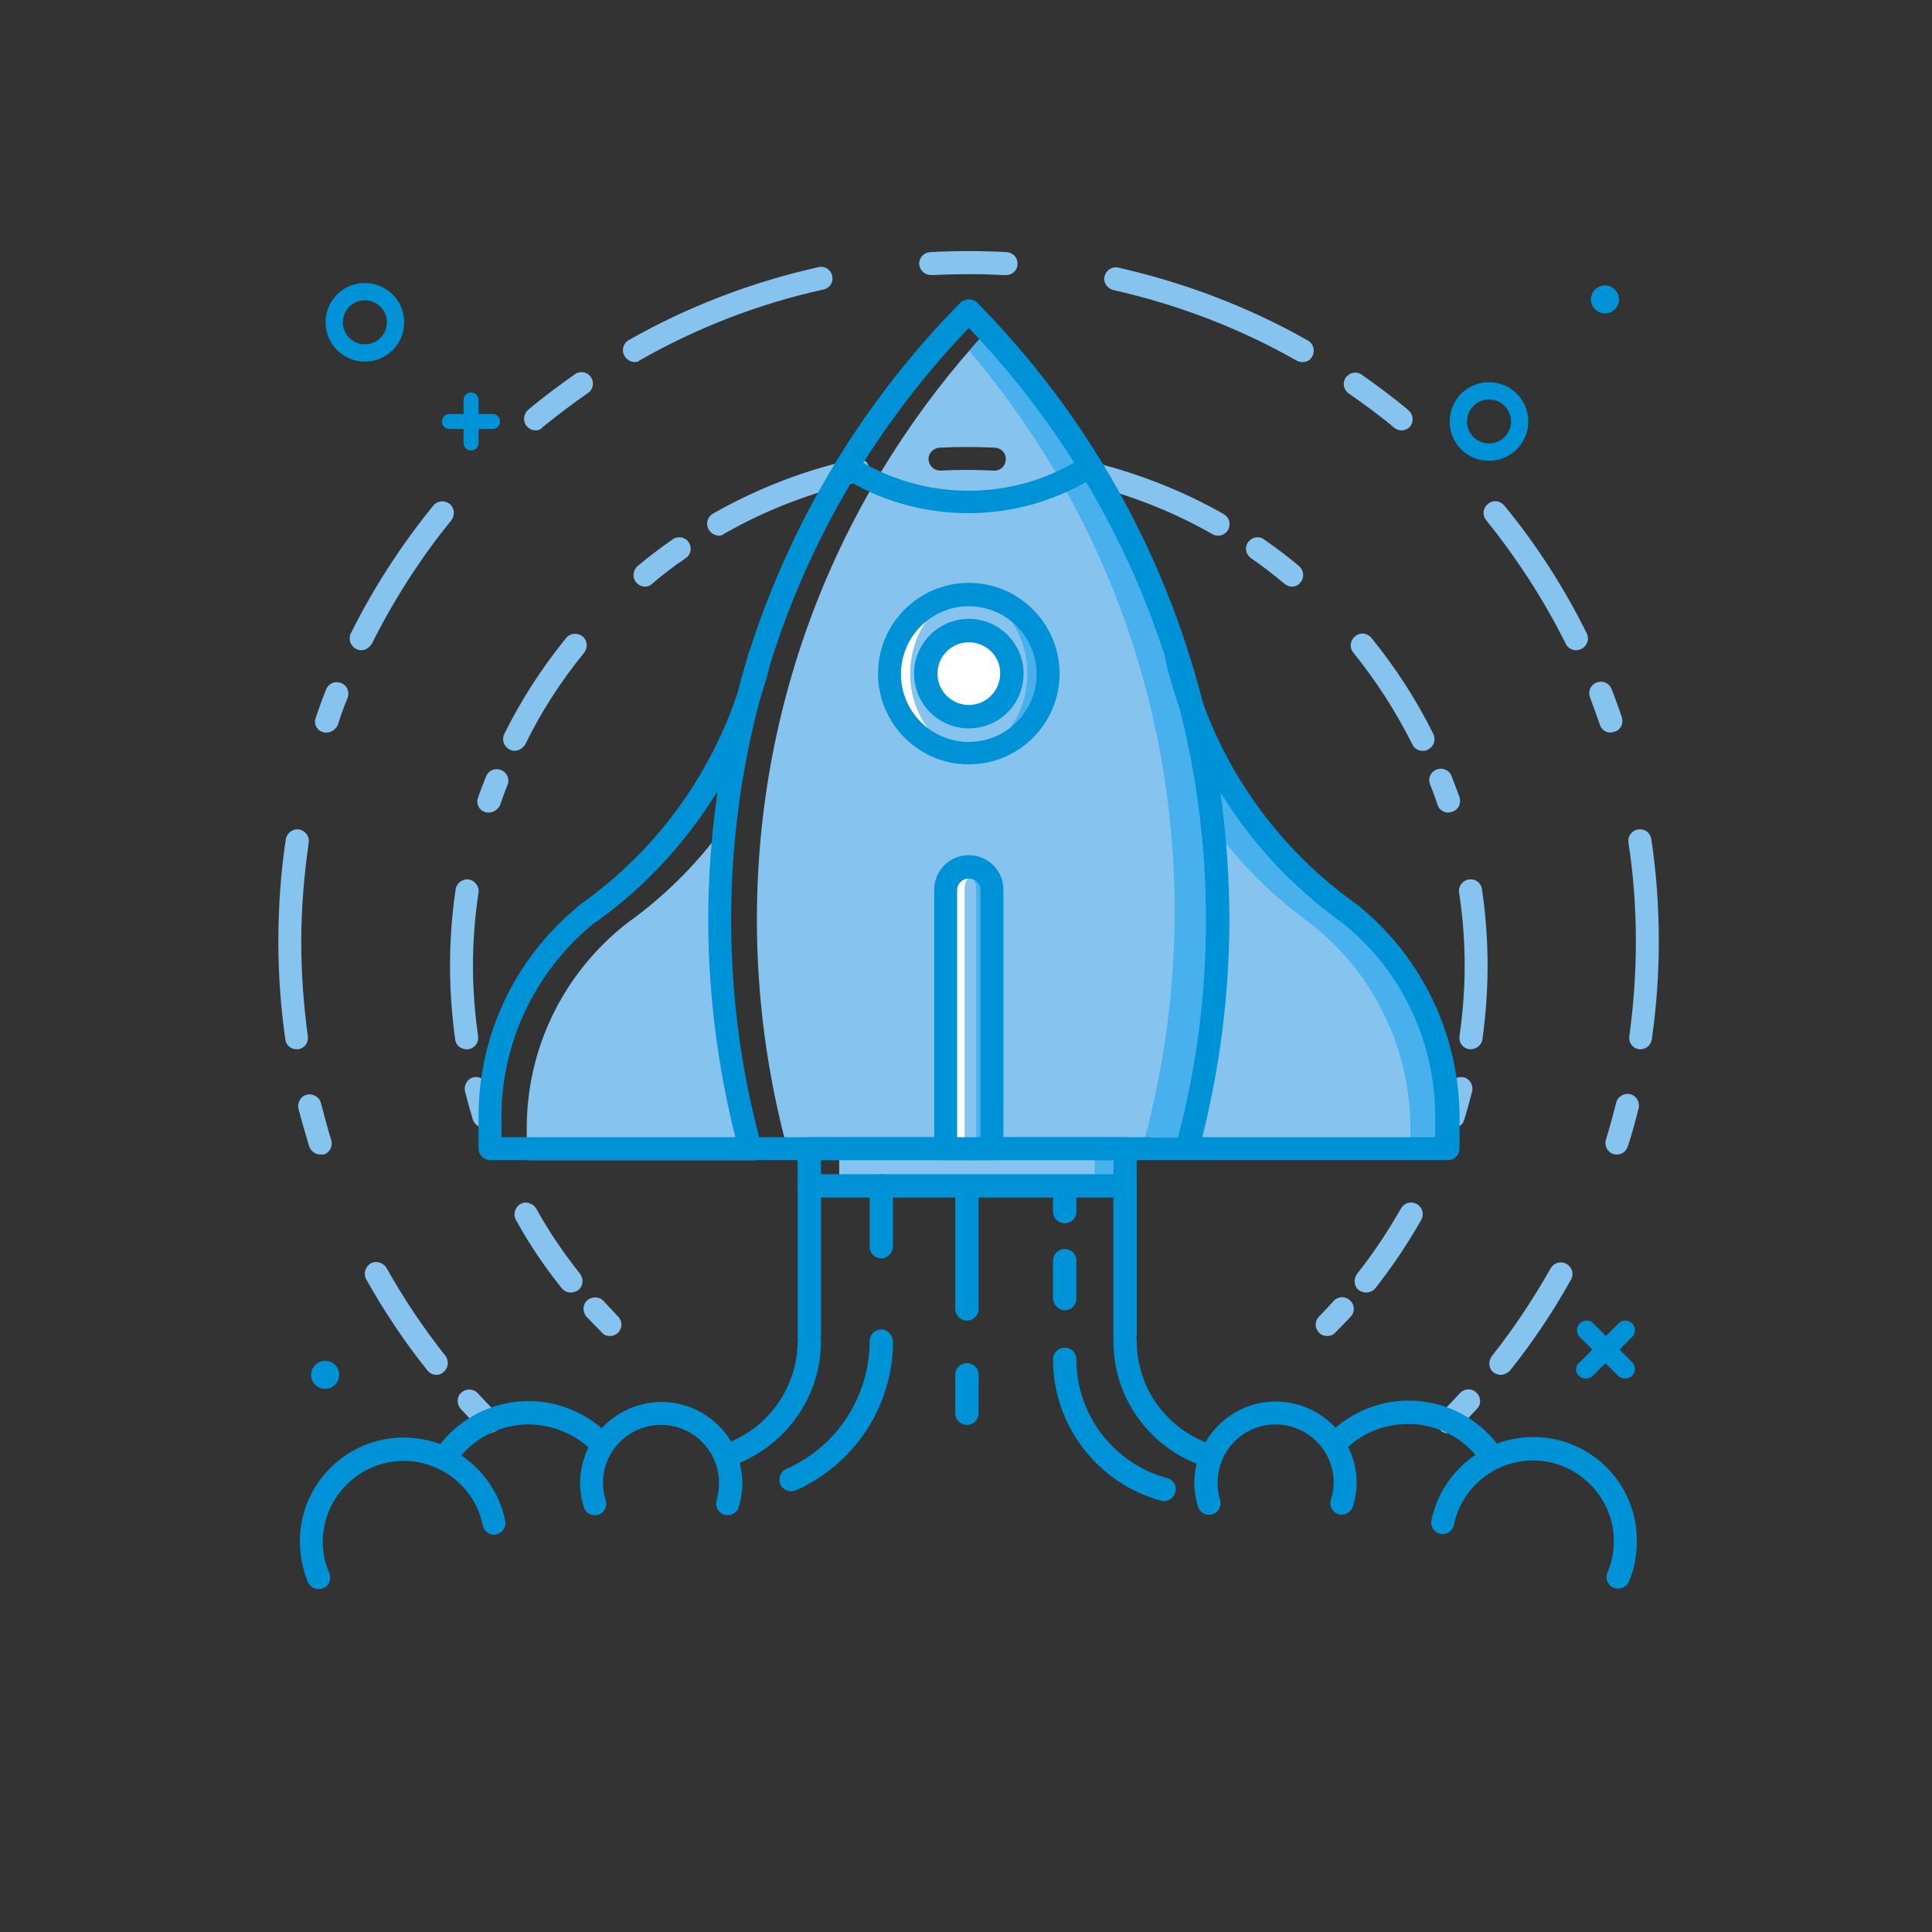 <svg xmlns="http://www.w3.org/2000/svg" viewBox="0 0 413 413"><rect x="0" y="0" width="413" height="413" fill="#333333" stroke="none"/><style>.st0{fill:#86c3ee}.st1{fill:#48b0ed}.st2{fill:#0092d6}.st3{fill:#fff}.st4{fill:#80b6dc}</style><g id="Layer_1"><path class="st0" d="M309.6 306.4c-.6 0-1.3-.2-1.7-.7-1-1-1-2.5 0-3.5 1.4-1.4 2.8-2.9 4.2-4.4.9-1 2.5-1.1 3.5-.1 1 .9 1.1 2.5.1 3.5-1.4 1.5-2.9 3.1-4.3 4.5-.5.4-1.2.7-1.8.7zm11.2-12.5c-.5 0-1.1-.2-1.5-.5-1.1-.8-1.2-2.4-.4-3.5 4.7-5.9 8.9-12.3 12.6-18.8.7-1.2 2.2-1.6 3.4-.9 1.2.7 1.6 2.2.9 3.4-3.8 6.8-8.2 13.4-13.1 19.5-.5.4-1.2.8-1.9.8zm24.8-47.1c-.2 0-.5 0-.7-.1-1.3-.4-2-1.8-1.6-3.1.8-2.6 1.5-5.2 2.2-7.9.3-1.3 1.7-2.1 3-1.8 1.3.3 2.1 1.7 1.8 3-.7 2.7-1.4 5.4-2.3 8.1-.4 1.2-1.3 1.8-2.4 1.8zm5.1-22.5h-.3c-1.4-.2-2.3-1.4-2.1-2.8.9-6.6 1.4-13.4 1.4-20.2 0-7.1-.5-14.2-1.6-21.2-.2-1.3.7-2.6 2.1-2.8 1.4-.2 2.6.7 2.8 2.1 1.1 7.2 1.6 14.6 1.6 21.9 0 7-.5 14-1.5 20.9-.2 1.2-1.2 2.1-2.4 2.1zm-6.4-67.7c-1 0-2-.6-2.3-1.7-.7-2-1.4-3.9-2.1-5.8-.5-1.3.1-2.7 1.4-3.2 1.3-.5 2.7.1 3.2 1.4.8 2 1.5 4 2.2 6 .4 1.3-.2 2.7-1.5 3.1-.4.1-.7.2-.9.2zm-7.4-17.6c-.9 0-1.8-.5-2.2-1.4-4.7-9.4-10.4-18.2-17-26.4-.9-1.1-.7-2.6.4-3.5 1.1-.9 2.6-.7 3.5.4 6.9 8.4 12.8 17.6 17.6 27.3.6 1.2.1 2.7-1.1 3.3-.4.2-.8.3-1.2.3zm-37.3-47c-.6 0-1.1-.2-1.6-.6-3.1-2.6-6.4-5-9.7-7.3-1.1-.8-1.4-2.3-.6-3.4.8-1.1 2.3-1.4 3.4-.6 3.4 2.4 6.8 4.9 10 7.6 1 .9 1.2 2.4.3 3.5-.4.5-1.1.8-1.8.8zm-21.2-14.6c-.4 0-.8-.1-1.2-.3-12.3-7-25.5-12-39.2-15.1-1.3-.3-2.2-1.6-1.9-2.9.3-1.3 1.6-2.2 2.9-1.9 14.2 3.2 27.9 8.4 40.6 15.6 1.2.7 1.6 2.2.9 3.4-.4.8-1.2 1.2-2.1 1.2zm-173.9 229c-.6 0-1.3-.2-1.7-.7-1.5-1.5-2.9-3-4.3-4.5-.9-1-.9-2.6.1-3.5 1-.9 2.6-.9 3.5.1 1.4 1.5 2.8 3 4.2 4.4 1 1 1 2.5 0 3.5-.6.4-1.2.7-1.8.7zm-11.2-12.5c-.7 0-1.4-.3-1.9-.9-4.9-6.1-9.3-12.7-13.1-19.5-.7-1.2-.2-2.7.9-3.4 1.2-.7 2.7-.2 3.4.9 3.7 6.6 7.9 12.9 12.6 18.8.8 1.1.7 2.6-.4 3.5-.4.4-.9.6-1.5.6zm-24.8-47.1c-1.1 0-2-.7-2.4-1.7-.8-2.7-1.6-5.4-2.3-8.1-.3-1.3.5-2.7 1.8-3 1.3-.3 2.7.5 3 1.8.7 2.6 1.4 5.3 2.2 7.9.4 1.3-.3 2.7-1.6 3.1h-.7zm-5.1-22.5c-1.2 0-2.3-.9-2.4-2.1-1-6.9-1.5-13.9-1.5-20.9 0-7.3.5-14.7 1.6-21.9.2-1.3 1.5-2.3 2.8-2.1 1.3.2 2.3 1.5 2.1 2.8-1 7-1.6 14.1-1.6 21.2 0 6.8.5 13.5 1.4 20.2.2 1.4-.7 2.6-2.1 2.8h-.3zm6.4-67.7c-.3 0-.5 0-.8-.1-1.3-.4-2-1.8-1.5-3.1.7-2 1.4-4 2.2-6 .5-1.3 1.9-1.9 3.2-1.4 1.3.5 1.9 1.9 1.4 3.2-.8 1.9-1.5 3.9-2.1 5.8-.4.9-1.4 1.6-2.4 1.6zm7.4-17.6c-.4 0-.7-.1-1.1-.3-1.2-.6-1.7-2.1-1.1-3.3 4.8-9.7 10.8-18.9 17.6-27.3.9-1.1 2.4-1.2 3.5-.4 1.1.9 1.2 2.4.4 3.5-6.6 8.1-12.3 17-17 26.4-.6.9-1.4 1.4-2.3 1.4zm37.3-47c-.7 0-1.4-.3-1.9-.9-.9-1-.7-2.6.3-3.5 3.2-2.7 6.6-5.2 10-7.6 1.1-.8 2.7-.5 3.4.6.8 1.1.5 2.7-.6 3.4-3.3 2.3-6.6 4.8-9.7 7.3-.4.5-.9.7-1.5.7zm21.2-14.6c-.9 0-1.7-.5-2.2-1.3-.7-1.2-.3-2.7.9-3.4 12.7-7.2 26.3-12.4 40.6-15.6 1.3-.3 2.6.5 2.9 1.9.3 1.3-.5 2.6-1.9 2.9-13.7 3-26.9 8.1-39.2 15.1-.3.3-.7.4-1.1.4zM199 58.8c-1.3 0-2.4-1-2.5-2.3-.1-1.4 1-2.5 2.3-2.6 5.2-.3 10.6-.3 15.8 0 1.4.1 2.4 1.2 2.3 2.6-.1 1.4-1.2 2.4-2.6 2.3-5.1-.3-10.2-.2-15.3 0zm84.7 226.8c-.6 0-1.3-.2-1.7-.7-1-1-1-2.5 0-3.5 1.1-1.1 2.1-2.2 3.1-3.3.9-1 2.5-1.1 3.5-.1 1 .9 1.1 2.5.1 3.5-1.1 1.2-2.2 2.3-3.3 3.4-.4.5-1.1.7-1.7.7zm8.3-9.3c-.5 0-1.1-.2-1.5-.5-1.1-.8-1.2-2.4-.4-3.5 3.5-4.4 6.6-9.1 9.4-14 .7-1.2 2.2-1.6 3.4-.9 1.2.7 1.6 2.2.9 3.4-2.9 5.1-6.2 10-9.8 14.6-.5.6-1.2.9-2 .9zm18.6-35.2c-.2 0-.5 0-.7-.1-1.3-.4-2-1.8-1.6-3.1.6-1.9 1.1-3.9 1.6-5.8.3-1.3 1.7-2.1 3-1.8 1.3.3 2.1 1.7 1.8 3-.5 2-1.1 4.1-1.7 6.1-.3 1.1-1.3 1.7-2.4 1.7zm3.8-16.8h-.3c-1.4-.2-2.3-1.4-2.1-2.8.7-4.9 1.1-10 1.1-15 0-5.3-.4-10.6-1.2-15.7-.2-1.3.7-2.6 2.1-2.8 1.4-.2 2.6.7 2.8 2.1.8 5.4 1.2 10.9 1.2 16.4 0 5.2-.4 10.5-1.1 15.7-.2 1.2-1.3 2.1-2.5 2.1zm-4.8-50.6c-1 0-2-.6-2.3-1.7-.5-1.4-1-2.9-1.6-4.3-.5-1.3.1-2.7 1.4-3.2 1.3-.5 2.7.1 3.2 1.4l1.7 4.5c.4 1.3-.2 2.7-1.5 3.1-.3.1-.6.2-.9.2zm-5.5-13.2c-.9 0-1.8-.5-2.2-1.4-3.5-7-7.7-13.5-12.6-19.6-.9-1.1-.7-2.6.4-3.5 1.1-.9 2.6-.7 3.5.4 5.1 6.3 9.6 13.2 13.2 20.5.6 1.2.1 2.7-1.1 3.3-.4.3-.8.3-1.2.3zm-27.9-35.1c-.6 0-1.1-.2-1.6-.6-2.3-1.9-4.7-3.8-7.2-5.5-1.1-.8-1.4-2.3-.6-3.4.8-1.1 2.3-1.4 3.4-.6 2.6 1.8 5.1 3.7 7.5 5.7 1 .9 1.2 2.4.3 3.5-.4.6-1.1.9-1.8.9zm-15.8-10.9c-.4 0-.8-.1-1.2-.3-9.1-5.2-18.9-8.9-29.1-11.2-1.3-.3-2.2-1.6-1.9-2.9.3-1.3 1.6-2.2 2.9-1.9 10.7 2.4 21 6.3 30.5 11.7 1.2.7 1.6 2.2.9 3.4-.4.7-1.2 1.2-2.1 1.2zm-130 171.1c-.6 0-1.3-.2-1.7-.7l-3.3-3.4c-.9-1-.9-2.6.1-3.5 1-.9 2.6-.9 3.5.1l3.1 3.3c1 1 1 2.5 0 3.5-.5.5-1.1.7-1.7.7zm-8.4-9.3c-.7 0-1.4-.3-1.9-.9-3.7-4.6-7-9.5-9.8-14.6-.7-1.2-.2-2.7.9-3.4 1.2-.7 2.7-.2 3.4.9 2.7 4.9 5.9 9.6 9.4 14 .8 1.1.7 2.6-.4 3.5-.5.3-1 .5-1.6.5zm-18.5-35.2c-1.1 0-2-.7-2.4-1.7-.6-2-1.2-4.1-1.7-6.1-.3-1.3.5-2.7 1.8-3 1.3-.3 2.7.5 3 1.8.5 2 1 3.9 1.6 5.8.4 1.3-.3 2.7-1.6 3.1-.2.1-.5.1-.7.1zm-3.8-16.8c-1.2 0-2.3-.9-2.4-2.1-.7-5.2-1.1-10.4-1.1-15.7 0-5.5.4-11 1.2-16.4.2-1.3 1.5-2.3 2.8-2.1 1.3.2 2.3 1.5 2.1 2.8-.8 5.2-1.2 10.5-1.2 15.7 0 5 .4 10.1 1.1 15 .2 1.3-.7 2.6-2.1 2.8h-.4zm4.8-50.6c-.3 0-.5 0-.8-.1-1.3-.4-2-1.8-1.5-3.1.5-1.5 1.1-3 1.7-4.5.5-1.3 1.9-1.9 3.2-1.4 1.3.5 1.9 1.9 1.4 3.2-.6 1.4-1.1 2.9-1.6 4.3-.4.9-1.4 1.6-2.4 1.6zm5.5-13.2c-.4 0-.7-.1-1.1-.3-1.2-.6-1.7-2.1-1.1-3.3 3.6-7.3 8.1-14.2 13.2-20.5.9-1.1 2.4-1.2 3.5-.4 1.1.9 1.2 2.4.4 3.5-4.9 6-9.2 12.6-12.6 19.6-.6.9-1.4 1.4-2.3 1.4zm27.9-35.1c-.7 0-1.4-.3-1.9-.9-.9-1-.7-2.6.3-3.5 2.4-2 4.9-3.9 7.5-5.7 1.1-.8 2.7-.5 3.4.6.8 1.1.5 2.7-.6 3.4-2.5 1.7-4.9 3.5-7.2 5.5-.4.4-1 .6-1.5.6zm15.8-10.9c-.9 0-1.7-.5-2.2-1.3-.7-1.2-.3-2.7.9-3.4 9.5-5.4 19.8-9.4 30.5-11.7 1.3-.3 2.7.5 2.9 1.9.3 1.3-.5 2.7-1.9 2.9-10.2 2.3-20 6-29.1 11.2-.3.3-.7.4-1.1.4zm47.3-13.9c-1.3 0-2.4-1-2.5-2.3-.1-1.4 1-2.5 2.3-2.6 3.9-.2 7.9-.2 11.9 0 1.4.1 2.4 1.2 2.3 2.6-.1 1.4-1.2 2.4-2.6 2.3-3.8-.2-7.6-.2-11.4 0zm14.1-41.8h-.1c-5.1-.3-10.2-.3-15.3 0-1.4.1-2.5-1-2.6-2.3-.1-1.4 1-2.5 2.3-2.6 5.2-.3 10.6-.3 15.8 0 1.4.1 2.4 1.2 2.3 2.6 0 1.3-1.1 2.3-2.4 2.3zM161.8 248h-49.2v-6.8c0-17.2 7.8-32.5 20-42.7l1.5-1.2c8.4-6 15.7-13.4 21.6-21.9 0 0-5.1 42.2 4.2 70.1 1.4 2.2 1.9 2.5 1.9 2.5zm49.3-177.4c-30.6 33.1-49.3 77.3-49.3 126 0 17 2.3 33.4 6.5 49h85.5c4.3-15.6 6.5-32 6.5-49 .1-48.6-18.6-92.9-49.2-126z"/><path class="st1" d="M212.6 68.9c-1.9 2-3.7 4.1-5.4 6.1 27.4 32.3 43.9 74.1 43.9 119.8 0 17-2.3 33.4-6.5 49h10.9c4.3-15.6 6.5-32 6.5-49-.1-48.6-18.8-92.8-49.4-125.9zm-33.2 176.7h58.7v7.9h-58.7z"/><path class="st0" d="M179.4 245.6H234v7.9h-54.6z"/><path class="st2" d="M240.5 256H173c-1.4 0-2.5-1.1-2.5-2.5v-7.9c0-1.4 1.1-2.5 2.5-2.5h67.5c1.4 0 2.5 1.1 2.5 2.5v7.9c0 1.3-1.1 2.5-2.5 2.5zm-65-5h62.6v-3h-62.6v3z"/><circle class="st3" cx="207.1" cy="144" r="16.9"/><ellipse class="st4" cx="209.3" cy="144" rx="14.7" ry="16.8"/><path class="st1" d="M209.3 127.3c-.8.1-1.5.3-2.2.4 7.2 2 12.5 8.5 12.5 16.3 0 7.8-5.3 14.4-12.5 16.3.7.2 1.5.3 2.2.4 8.3-1.1 14.7-8.2 14.7-16.8 0-8.5-6.4-15.6-14.7-16.6z"/><ellipse class="st0" cx="207.1" cy="144" rx="12.5" ry="16.3"/><path class="st2" d="M207.1 163.4c-10.7 0-19.4-8.7-19.4-19.4s8.7-19.4 19.4-19.4 19.4 8.7 19.4 19.4-8.7 19.4-19.4 19.4zm0-33.8c-8 0-14.5 6.5-14.5 14.5s6.5 14.5 14.5 14.5 14.5-6.5 14.5-14.5-6.5-14.5-14.5-14.5z"/><circle class="st3" cx="207.1" cy="144" r="9.2"/><path class="st2" d="M207.1 155.7c-6.4 0-11.7-5.2-11.7-11.7 0-6.4 5.2-11.7 11.7-11.7 6.4 0 11.7 5.2 11.7 11.7 0 6.5-5.2 11.7-11.7 11.7zm0-18.4c-3.7 0-6.7 3-6.7 6.7s3 6.7 6.7 6.7 6.7-3 6.7-6.7c.1-3.7-3-6.7-6.7-6.7z"/><path class="st0" d="M289.4 196l-1.5-1.2c-12.5-9-22.6-21.1-29.4-35.1l1.9 42.9-6.5 42.9h55.5v-6.8c0-17.1-7.8-32.5-20-42.7z"/><path class="st1" d="M309.4 238.8c0-17.2-7.8-32.5-20-42.7l-1.5-1.2c-12.5-9-22.6-21.1-29.4-35.1l-.8 14.7c6.1 8.8 13.6 16.5 22.3 22.8l1.5 1.2c12.2 10.2 20 25.6 20 42.7v4.3h7.9v-6.7z"/><path class="st2" d="M291 194.1c-.5-.5-1.1-.9-1.7-1.3-14.9-10.8-26.1-25.7-32.2-42.7-8.1-31.9-24.5-61.3-48.2-85.4-.5-.5-1.1-.7-1.8-.7s-1.3.3-1.8.7c-20.9 21.2-36.1 46.6-45 74.2-.1.2-.2.4-.3.7l-.2.9c-.8 2.6-1.5 5.2-2.2 7.8-6 17.8-17.4 33.4-32.8 44.5-.6.4-1.1.8-1.6 1.3-13.3 11.1-20.9 27.3-20.9 44.6v6.8c0 1.4 1.1 2.5 2.5 2.5h204.7c1.4 0 2.5-1.1 2.5-2.5v-6.8c-.1-17.2-7.7-33.5-21-44.6zm-183.8 44.7c0-15.8 7-30.7 19.1-40.9.4-.4.9-.7 1.4-1 10.4-7.5 19.1-17 25.7-27.8-1.3 9-2 18.2-2 27.5 0 15.7 2 31.4 5.8 46.5h-50v-4.3zm138.8 4.3h-83.7c-4-15.1-6-30.7-6-46.5 0-16 2.1-31.8 6.1-46.9.8-2.5 1.6-5 2.2-7.6 8.3-26.7 22.7-51.3 42.5-72 19.4 20.3 33.6 44.3 42 70.4v.4c.8 3.6 1.9 7.2 3.1 10.7 3.7 14.6 5.6 29.7 5.6 45.1 0 15.8-2 31.4-6 46.5H246zm60.9 0H257c3.8-15.1 5.8-30.8 5.8-46.5 0-9.2-.7-18.3-1.9-27.2 6.5 10.6 15.2 20 25.5 27.5.5.3.9.7 1.3 1 12.2 10.1 19.1 25 19.1 40.9v4.3z"/><path class="st4" d="M207.1 245.6v-55.3 55.3z"/><path class="st2" d="M207.1 248c-1.4 0-2.5-1.1-2.5-2.5v-55.3c0-1.4 1.1-2.5 2.5-2.5s2.5 1.1 2.5 2.5v55.3c0 1.4-1.1 2.5-2.5 2.5z"/><path class="st4" d="M202.2 245.6v-55.3c0-2.7 2.2-4.9 4.9-4.9s4.9 2.2 4.9 4.9v55.3h-9.8z"/><path class="st3" d="M202.2 245.6v-55.3c0-2.7 2.2-4.9 4.9-4.9s4.9 2.2 4.9 4.9v55.3h-9.8z"/><path class="st1" d="M209.1 185.7c-.7.3-1.3.7-1.7 1.3.8.9 1.2 2 1.2 3.3v55.3h3.5v-55.3c0-2.1-1.3-3.8-3-4.6z"/><path class="st0" d="M207.4 187c-.8.9-1.2 2-1.2 3.3v55.3h2.5v-55.3c-.1-1.3-.6-2.4-1.3-3.3z"/><path class="st2" d="M212.1 248h-9.9c-1.4 0-2.5-1.1-2.5-2.5v-55.3c0-4.1 3.3-7.4 7.4-7.4 4.1 0 7.4 3.3 7.4 7.4v55.3c0 1.4-1.1 2.5-2.4 2.5zm-7.4-4.9h4.9v-52.8c0-1.4-1.1-2.5-2.5-2.5s-2.5 1.1-2.5 2.5v52.8zm2.3-133.4c-9.7 0-19.1-2.7-27.2-7.9-1.1-.7-1.5-2.3-.7-3.4.7-1.1 2.3-1.5 3.4-.7 7.3 4.7 15.8 7.2 24.5 7.2 8.8 0 17.4-2.5 24.7-7.3 1.1-.7 2.7-.4 3.4.7.7 1.1.4 2.7-.7 3.4-8.2 5.2-17.7 8-27.4 8zm20.6 151.8c-1.4 0-2.5-1.1-2.5-2.5v-5c0-1.4 1.1-2.5 2.5-2.5s2.5 1.1 2.5 2.5v5.1c0 1.3-1.1 2.4-2.5 2.4z"/><path class="st4" d="M188.4 253.5v13-13z"/><path class="st2" d="M188.4 269c-1.4 0-2.5-1.1-2.5-2.5v-13c0-1.4 1.1-2.5 2.5-2.5s2.5 1.1 2.5 2.5v13c-.1 1.4-1.2 2.5-2.5 2.5zm0 15.2c-1.4 0-2.5 1.1-2.5 2.5 0 11.8-7 22.6-17.8 27.3-1.2.5-1.8 2-1.3 3.3.4.9 1.3 1.5 2.3 1.5.3 0 .7-.1 1-.2 12.6-5.6 20.8-18.1 20.8-31.8-.1-1.5-1.2-2.6-2.5-2.6zm39.2-4.1c1.4 0 2.5-1.1 2.5-2.5v-8.1c0-1.4-1.1-2.5-2.5-2.5s-2.5 1.1-2.5 2.5v8.1c.1 1.4 1.2 2.5 2.5 2.5zm22 35.9c-11.5-3.1-19.5-13.5-19.5-25.4 0-1.4-1.1-2.5-2.5-2.5s-2.5 1.1-2.5 2.5c0 14.1 9.5 26.5 23.1 30.2.2.1.4.1.6.1 1.1 0 2.1-.7 2.4-1.8.5-1.4-.3-2.7-1.6-3.1zm-91-3.5c10.2-4.5 16.9-14.6 16.9-25.8 0-.2 0-.3-.1-.5l.1-.5v-32.1c0-1.4-1.1-2.5-2.5-2.5s-2.5 1.1-2.5 2.5v32.1c0 .2 0 .3.1.5l-.1.5c0 9.2-5.5 17.6-13.9 21.3-.1 0-.2.1-.3.2-3-5.1-8.6-8.5-14.9-8.5-5 0-9.6 2.2-12.8 5.6-4.3-3.7-9.9-5.8-15.6-5.8-7.4 0-14.3 3.4-18.9 9.2-2.5-.9-5.1-1.4-7.8-1.4-12.3 0-22.2 10-22.2 22.2 0 3 .6 5.9 1.7 8.7.4.9 1.3 1.5 2.3 1.5.3 0 .6-.1 1-.2 1.3-.5 1.8-2 1.3-3.2-.9-2.1-1.4-4.4-1.4-6.7 0-9.5 7.8-17.3 17.3-17.3 8.2 0 15.3 5.8 16.9 13.8.3 1.3 1.6 2.2 2.9 1.9 1.3-.3 2.2-1.6 1.9-2.9-1.2-5.9-4.7-10.8-9.4-14 3.6-4.1 8.8-6.6 14.4-6.6 4.7 0 9.3 1.8 12.8 4.9-1.1 2.3-1.8 4.9-1.8 7.7 0 1.7.3 3.5.8 5.1.3 1.1 1.3 1.7 2.4 1.7.2 0 .5 0 .7-.1 1.3-.4 2-1.8 1.6-3.1-.4-1.2-.6-2.4-.6-3.7 0-6.9 5.6-12.4 12.4-12.4 6.9 0 12.4 5.6 12.4 12.4 0 1.2-.2 2.5-.5 3.7-.4 1.3.3 2.7 1.6 3.1 1.3.4 2.7-.3 3.1-1.6.5-1.7.8-3.4.8-5.1 0-1.5-.2-3-.6-4.4l.5-.2zm169.2-5.3c-2.7 0-5.4.5-7.8 1.4-4.5-5.8-11.5-9.2-18.9-9.2-5.7 0-11.3 2.1-15.6 5.8-3.2-3.4-7.7-5.6-12.8-5.6-6.4 0-12 3.5-15 8.7-8.6-3.4-14.7-11.8-14.7-21.6 0-.2 0-.3-.1-.5l.1-.5v-32.1c0-1.4-1.1-2.5-2.5-2.5s-2.5 1.1-2.5 2.5v32.1c0 .2 0 .3.1.5l-.1.5c0 11.9 7.4 22.1 17.8 26.2-.3 1.3-.5 2.7-.5 4.1 0 1.7.3 3.5.8 5.1.4 1.3 1.8 2 3.1 1.6 1.3-.4 2-1.8 1.6-3.1-.4-1.2-.5-2.4-.5-3.7 0-6.9 5.6-12.4 12.4-12.4s12.4 5.6 12.4 12.4c0 1.3-.2 2.5-.6 3.7-.4 1.3.3 2.7 1.6 3.1.2.1.5.1.7.1 1.1 0 2-.7 2.4-1.7.5-1.7.8-3.4.8-5.1 0-2.7-.6-5.3-1.8-7.7 3.5-3.2 8.1-4.9 12.8-4.9 5.6 0 10.8 2.4 14.4 6.6-4.7 3.2-8.2 8.1-9.4 14-.3 1.3.6 2.6 1.9 2.9 1.3.3 2.6-.6 2.9-1.9 1.6-8 8.8-13.8 16.9-13.8 9.5 0 17.3 7.8 17.3 17.3 0 2.3-.5 4.6-1.4 6.7-.5 1.3.1 2.7 1.3 3.2.3.1.6.2 1 .2 1 0 1.9-.6 2.3-1.5 1.2-2.7 1.7-5.7 1.7-8.7.1-12.2-9.8-22.2-22.1-22.2zm-121.1-15.8c-1.4 0-2.5 1.1-2.5 2.5v8.2c0 1.4 1.1 2.5 2.5 2.5s2.5-1.1 2.5-2.5v-8.2c0-1.4-1.1-2.5-2.5-2.5zm0-40.3c-1.4 0-2.5 1.1-2.5 2.5v26.2c0 1.4 1.1 2.5 2.5 2.5s2.5-1.1 2.5-2.5v-26.2c0-1.4-1.1-2.5-2.5-2.5zM96.1 91.7h3v3c0 .9.7 1.6 1.6 1.6.9 0 1.6-.7 1.6-1.6v-3h3c.9 0 1.6-.7 1.6-1.6 0-.9-.7-1.6-1.6-1.6h-3v-3c0-.9-.7-1.6-1.6-1.6-.9 0-1.6.7-1.6 1.6v3h-3c-.9 0-1.6.7-1.6 1.6-.1.9.7 1.6 1.6 1.6zm241.4 202.4c.4.4.9.6 1.5.6.5 0 1.1-.2 1.5-.6l2.7-2.7 2.7 2.7c.4.4.9.6 1.5.6.5 0 1.1-.2 1.5-.6.8-.8.8-2.1 0-2.9l-2.7-2.7 2.7-2.7c.8-.8.8-2.1 0-2.9-.8-.8-2.1-.8-2.9 0l-2.7 2.7-2.7-2.7c-.8-.8-2.1-.8-2.9 0-.8.8-.8 2.1 0 2.9l2.7 2.7-2.7 2.7c-1 .7-1 2.1-.2 2.9zM318.3 98.5c4.7 0 8.4-3.8 8.4-8.4 0-4.7-3.8-8.4-8.4-8.4-4.7 0-8.4 3.8-8.4 8.4 0 4.7 3.7 8.4 8.4 8.4zm0-13.1c2.6 0 4.7 2.1 4.7 4.7s-2.1 4.7-4.7 4.7-4.7-2.1-4.7-4.7 2.1-4.7 4.7-4.7zM78 77.3c4.7 0 8.4-3.8 8.4-8.4 0-4.7-3.8-8.4-8.4-8.4-4.7 0-8.4 3.8-8.4 8.4 0 4.7 3.8 8.4 8.4 8.4zm0-13.1c2.6 0 4.7 2.1 4.7 4.7s-2.1 4.7-4.7 4.7-4.7-2.1-4.7-4.7 2.1-4.7 4.7-4.7zm268.1-.2c0 1.6-1.3 3-3 3-1.6 0-3-1.3-3-3 0-1.6 1.3-3 3-3 1.7.1 3 1.4 3 3zM72.5 293.9c0 1.6-1.3 3-3 3-1.6 0-3-1.3-3-3 0-1.6 1.3-3 3-3s3 1.3 3 3z"/></g></svg>
